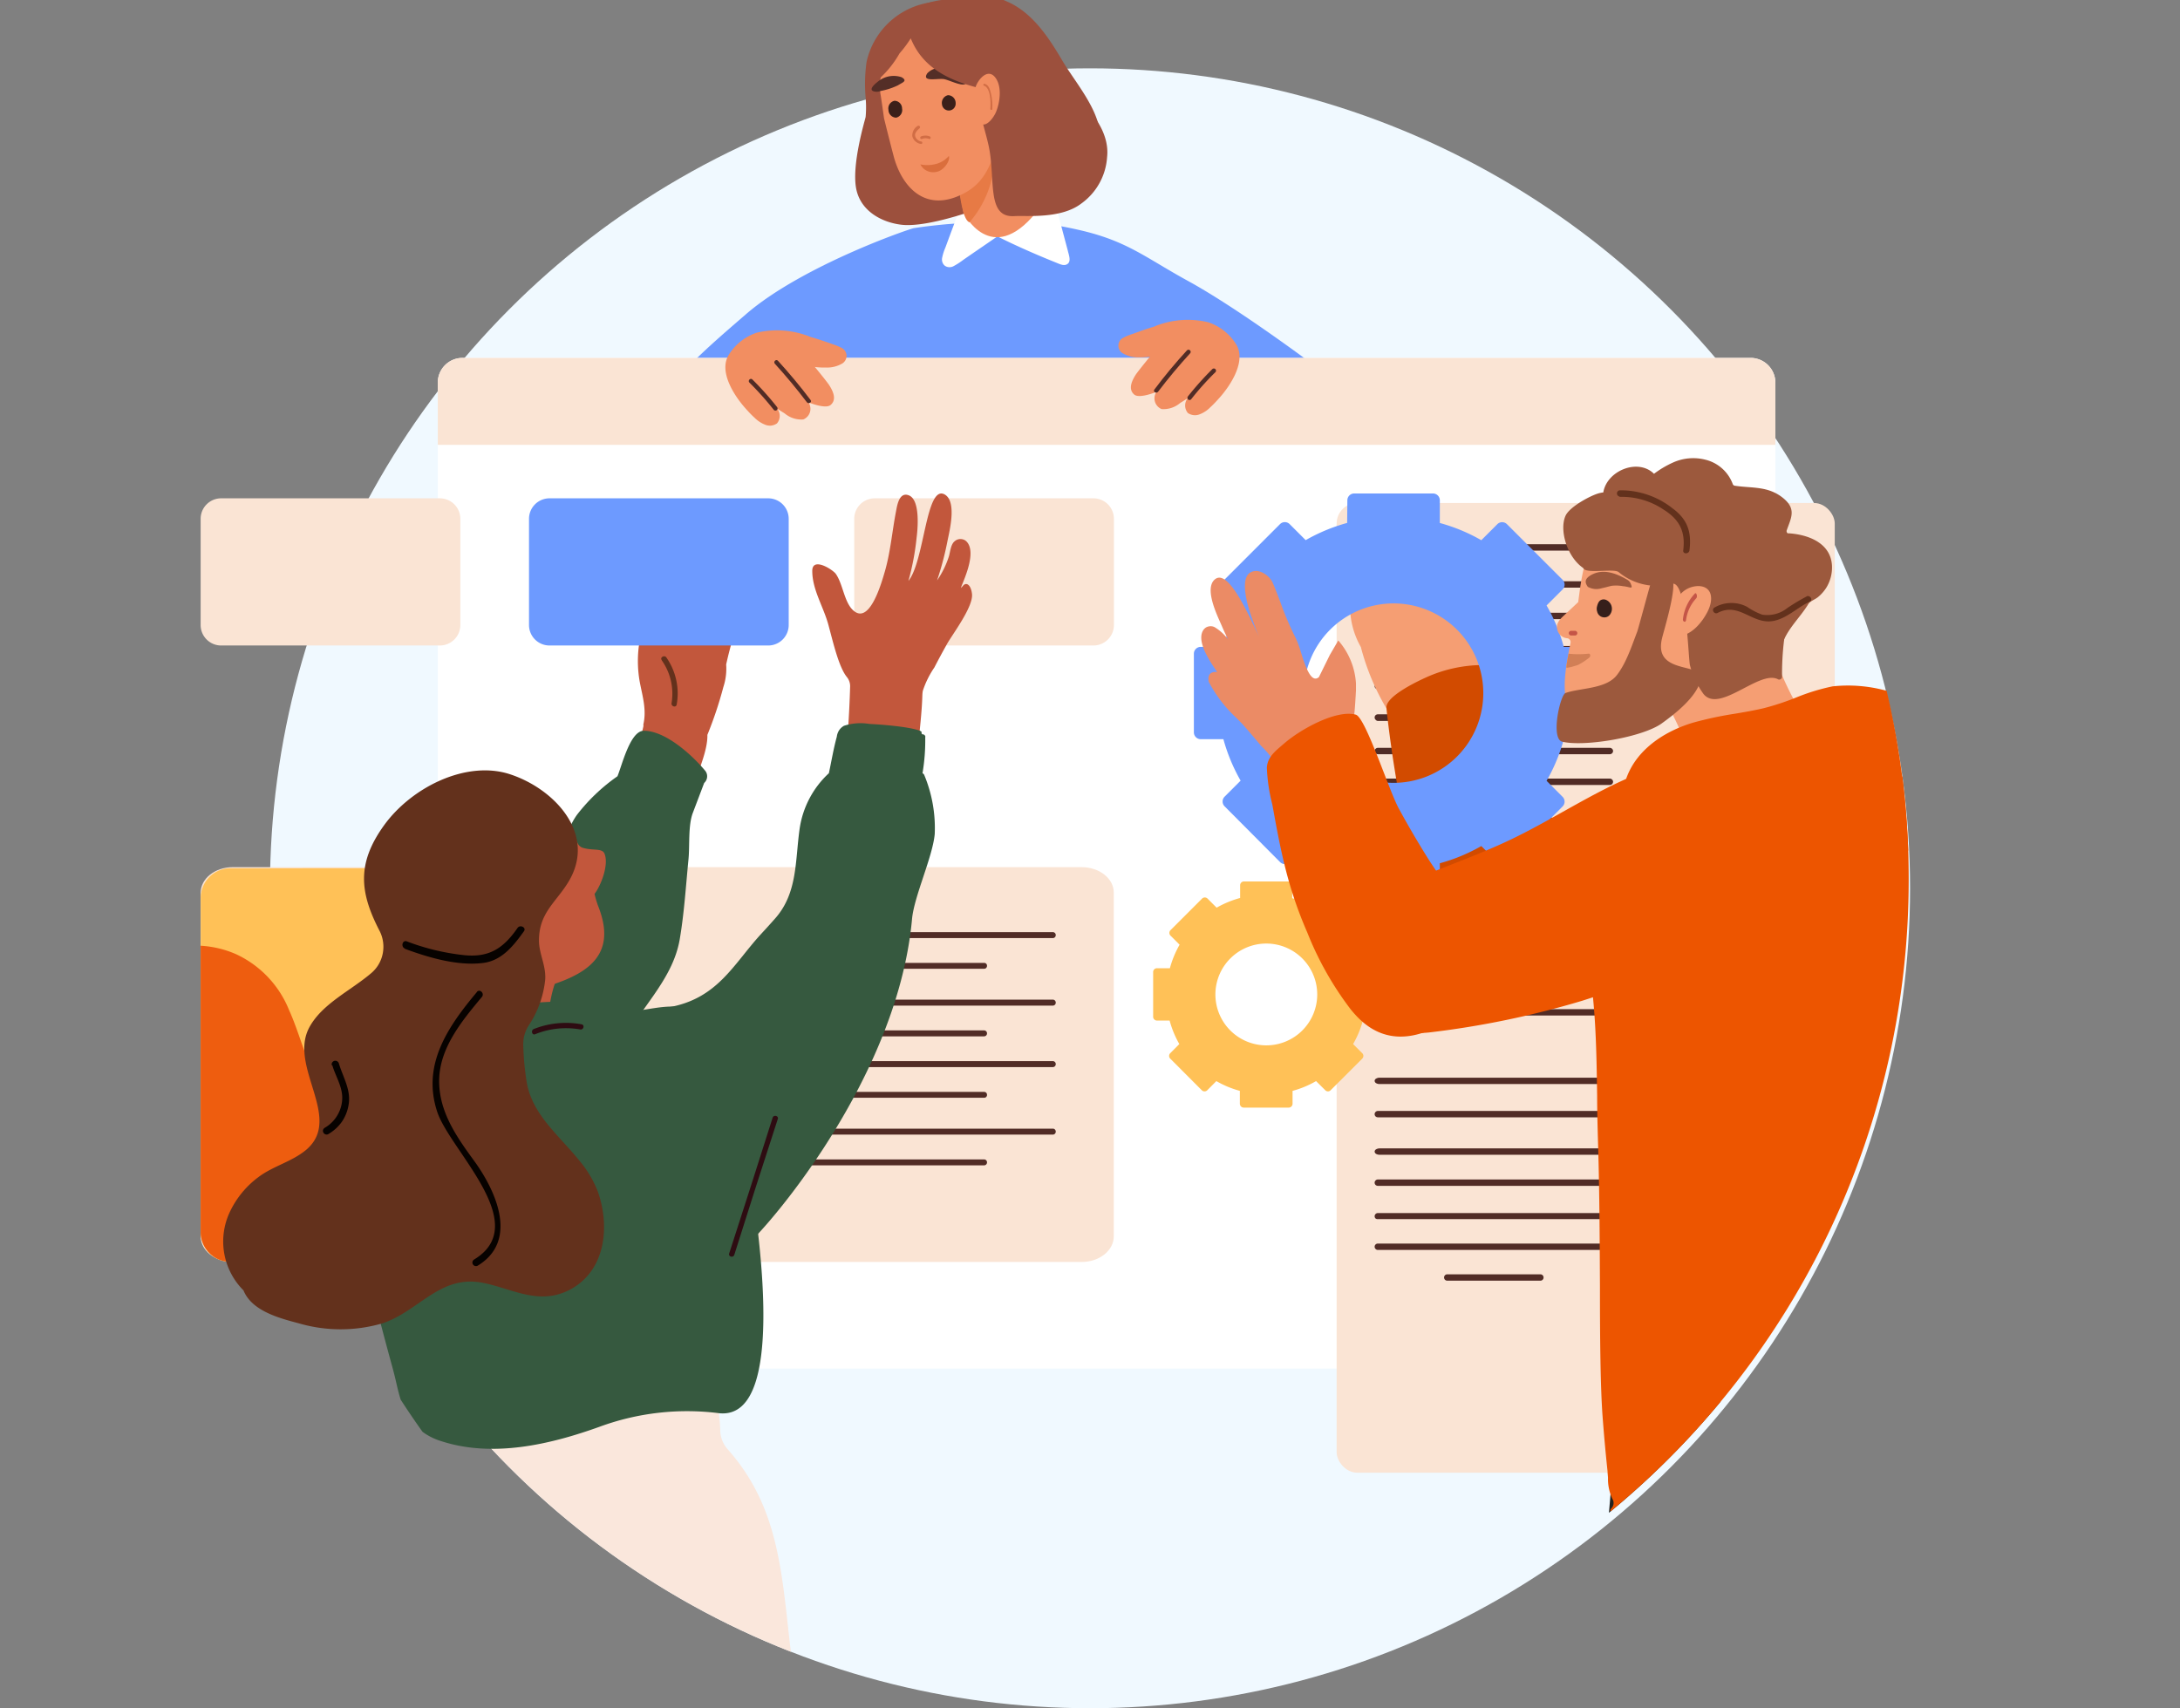 <svg id="Layer_1" data-name="Layer 1" xmlns="http://www.w3.org/2000/svg" xmlns:xlink="http://www.w3.org/1999/xlink" viewBox="0 0 319 250"><rect x="0" y="0" width="319" height="250" fill="#808080" stroke="none"/><defs><style>.cls-1{fill:#f0f9ff;}.cls-2{fill:none;}.cls-3{clip-path:url(#clip-path);}.cls-4{fill:#fae7dc;}.cls-23,.cls-5{fill:#6d9aff;}.cls-6{clip-path:url(#clip-path-2);}.cls-7{mask:url(#mask);}.cls-8{fill:#fff;}.cls-9{fill:#fae4d4;}.cls-10{fill:#512c26;}.cls-11{fill:#9c503d;}.cls-12{fill:#f28e61;}.cls-13{fill:#e77a45;}.cls-14{fill:#3b201a;}.cls-15{fill:#542e27;}.cls-16{fill:#da6e3d;}.cls-17{fill:#d16d45;}.cls-18{fill:#f79675;}.cls-19,.cls-31{fill:#ffc157;}.cls-19,.cls-23,.cls-24{fill-rule:evenodd;}.cls-20{fill:#22211d;}.cls-21{fill:#f59e73;}.cls-22{fill:#d24b00;}.cls-24{fill:#eb8b65;}.cls-25{fill:#9c593d;}.cls-26{fill:#361f1b;}.cls-27{fill:#ed5500;}.cls-28{fill:#c45547;}.cls-29{fill:#63311c;}.cls-30{fill:#d17f56;}.cls-32{fill:#ee5d0f;}.cls-33{fill:#c2573c;}.cls-34{fill:#36593f;}.cls-35{fill:#070200;}.cls-36{fill:#2e0c12;}</style><clipPath id="clip-path"><circle class="cls-1" cx="159.5" cy="130" r="120"/></clipPath><clipPath id="clip-path-2"><rect class="cls-2" width="319" height="250"/></clipPath><mask id="mask" x="13.94" y="-6.09" width="276.44" height="254.73" maskUnits="userSpaceOnUse"><g id="mask0_4447_181317" data-name="mask0 4447 181317"><path class="cls-1" d="M277.58,128.64c0,8.84,18.52,27.47,11,40.66-.61,2.8-12.17-2.23-15.91-6.6A120,120,0,0,1,56.83,193.85c-9.77-3.18-39.59-16-42.77-29.64-2.05-8.79,23.52-26.16,23.52-35.57,0-95.29,53.73-134.73,120-134.73S277.58,29.1,277.58,128.64Z"/></g></mask></defs><circle class="cls-1" cx="159.5" cy="130" r="120"/><g class="cls-3"><path class="cls-4" d="M116.82,252a120.28,120.28,0,0,1-53.64-40.61c-.06-2.6-.21-5.24-.69-6.17-.27-.48,16.54-4,22.65-5,5.5-1,11.08-1.71,16.67-2.31a1.33,1.33,0,0,1,.57-.48,1.24,1.24,0,0,1,.74-.05,1.13,1.13,0,0,1,.63.37,1.17,1.17,0,0,1,.3.68c.12,1.14.33,2.6.56,4.13.35,2.36.72,4.89.78,6.67a4.32,4.32,0,0,0,1,2.77c6.89,7.69,7.84,16.32,8.92,26.07.09.83.18,1.67.28,2.51Q116.29,246.27,116.82,252Z"/></g><path class="cls-5" d="M206.23,66.77C203.78,60.61,192,53.25,192,53.25s-10.87-8.15-18.17-12.14c-6.2-3.4-8.81-5.78-15.61-7.38-7.74-1.83-12.87-1.43-19.65-.92-1.62.15-3.23.33-4.84.58-.74.12-16.38,5.53-24.53,12.56C103.83,50.6,96,57.18,97.44,59.87c1.58,2.9,18,.7,20.41,3,2.51,2.4,23.88-4.52,27-3a35.84,35.84,0,0,0,9.72,3c3.48.62,2.19,8.51,5.69,9,7.23,1,14.48,1.84,21.72,2.75,3.56.45,2.28,3.58,5.86,4,3.06.36,3.5,2.32,6.57,1.85S210.44,77.38,206.23,66.77Z"/><g class="cls-6"><g class="cls-7"><path class="cls-8" d="M256.16,52.38H67.69A3.62,3.62,0,0,0,64.06,56V196.67a3.62,3.62,0,0,0,3.63,3.62H256.16a3.63,3.63,0,0,0,3.63-3.62V56A3.63,3.63,0,0,0,256.16,52.38Z"/><path class="cls-9" d="M256.16,52.38H67.69A3.62,3.62,0,0,0,64.06,56v9.1H259.79V56A3.63,3.63,0,0,0,256.16,52.38Z"/><path class="cls-10" d="M201.87,136h52.18a1,1,0,0,0,.51-.13.43.43,0,0,0,.21-.33.4.4,0,0,0-.21-.33,1,1,0,0,0-.51-.14H201.87a1,1,0,0,0-.51.14.4.4,0,0,0-.21.33.43.43,0,0,0,.21.33A1,1,0,0,0,201.87,136Z"/><path class="cls-8" d="M156.25,36.67l-1.41-5.29a.15.15,0,0,0,0-.08v-.09h0a.44.44,0,0,0-.64,0H140.89a.42.42,0,0,0-.73.1h0c-.4,1.1-.81,2.2-1.22,3.29l-.6,1.63a7.23,7.23,0,0,0-.46,1.43,1.26,1.26,0,0,0,0,.64,1.2,1.2,0,0,0,.33.55,1.12,1.12,0,0,0,.65.25,1.22,1.22,0,0,0,.68-.15A10.86,10.86,0,0,0,141,38l1.58-1.09,3.37-2.31c2.82,1.42,5.72,2.68,8.65,3.86.51.2,1.16.55,1.66.13S156.38,37.26,156.25,36.67Z"/><path class="cls-11" d="M145.83,28.24c4.22-.34,10.21-.75,13.36-4,4.79-4.95-1.25-11.08-3.81-15.49-2-3.39-4.39-7-8.12-8.57a9.11,9.11,0,0,0-8,.1,2.28,2.28,0,0,0-.45,0,11.24,11.24,0,0,0-12,8.76,22.82,22.82,0,0,0-.14,5.29,16,16,0,0,1,0,2.77c0,.19-2.17,7.13-1.34,10.72.71,3.09,3.67,4.72,6.57,5.07s8-1.18,10.33-2c1.45-.51.08-.75,1.54-1.09a2.41,2.41,0,0,1,2.06-1.5Z"/><path class="cls-12" d="M138.92,20.08,141,31.16s4,8.06,10.63-.08l-5.15-16.45Z"/><path class="cls-13" d="M145.44,21c-2.16,3.86-5.61,7-5.14,6.76.21.84.58,4.47,1.57,4.77A15,15,0,0,0,145.44,21Z"/><path class="cls-12" d="M141.27,28.18c3.32-1.84,4-5.09,5.16-8.56.74-2.12,1.93-2.54,2.56-4.76,1.18-4.35,0-10.1-3.82-12.67a10.12,10.12,0,0,0-9.51-1.13,9.56,9.56,0,0,0-5.1,5c-1,2.43-2.17,5.28-1.69,7.87.14.87.49,3.38.49,3.38s.84,3.41,1.42,5.59C131.92,27.18,135.36,31.45,141.27,28.18Z"/><path class="cls-14" d="M139.84,15.07a1,1,0,1,1-2,.2,1.16,1.16,0,0,1,.88-1.34A1.14,1.14,0,0,1,139.84,15.07Z"/><path class="cls-14" d="M131.13,17.22a1.14,1.14,0,0,0,.87-1.34,1.12,1.12,0,0,0-1.11-1.13,1.14,1.14,0,0,0-.88,1.33A1.15,1.15,0,0,0,131.13,17.22Z"/><path class="cls-15" d="M141.36,11.32c-.68-1.1-2.09-1.13-3.17-1.3a2.56,2.56,0,0,0-2.51.72c-.78,1.23,1.15.77,2.25.82.81,0,3.18,1.42,3.52.5a.71.71,0,0,0,.05-.38A.67.67,0,0,0,141.36,11.32Z"/><path class="cls-15" d="M131.93,11.3a3.62,3.62,0,0,0-3.24.47c-.39.29-2.1,1.56-.43,1.66a1.46,1.46,0,0,0,.58-.11,10.18,10.18,0,0,0,2.57-.84C132.06,12.06,132.87,11.85,131.93,11.3Z"/><path class="cls-16" d="M138.84,22.83a3.77,3.77,0,0,1-2.16,1.23,4.91,4.91,0,0,1-2,0A2.1,2.1,0,0,0,137,25.16C138.13,25,139.12,23.43,138.84,22.83Z"/><path class="cls-17" d="M134.25,18.45a1.64,1.64,0,0,0-.75,1.5,1.5,1.5,0,0,0,.45.74,1.53,1.53,0,0,0,.78.37.24.24,0,0,0,.14,0,.2.2,0,0,0,.08-.12.32.32,0,0,0,0-.14.27.27,0,0,0-.12-.09,1,1,0,0,1-.55-.24,1.06,1.06,0,0,1-.35-.49c-.14-.49.26-.87.58-1.16S134.43,18.27,134.25,18.45Z"/><path class="cls-11" d="M162,23c.35-3.07-1.63-5.86-3.06-7.31a27.81,27.81,0,0,0-5.46-4c-1.89-1.17-4-2.45-6.31-2.63s-3.67,3.31-3.57,3.55c-.85,2.8.42,5.78,1.05,8.64,1.08,4.84-.38,10.62,3.75,10.38,1.83-.11,6.83.44,9.81-1.83A9.08,9.08,0,0,0,162,23Z"/><path class="cls-11" d="M128,12.09a14.85,14.85,0,0,0,3.63-4.28,16.32,16.32,0,0,0,1.64-2.2c3,7.46,12.38,7.58,19.88,9.14.34-.2.48,1.29.75,1,1-1,.91-.84,1-2.21.22-2.77-1.44-2.39-2.49-5a12.52,12.52,0,0,0-6.36-7c-4.33-1.84-8.36-2.44-12.68-.08-2.89,1.58-4.92,5.84-5.71,8.93C127.52,11,127.44,12.48,128,12.09Z"/><path class="cls-12" d="M145.74,16.41l0,0c.62-1.51.91-3.86-.16-5.14s-2.44.34-2.81,1.44a6.84,6.84,0,0,0,.39,5C144,19.09,145.33,17.37,145.74,16.41Z"/><path class="cls-17" d="M145.2,16a7.79,7.79,0,0,0-.19-2.3c-.14-.56-.29-1.23-.91-1.43-.19-.06-.3.21-.11.27,1,.32,1,2.62.92,3.41C144.9,16.09,145.19,16.14,145.2,16Z"/><path class="cls-17" d="M134.94,20.33a1.33,1.33,0,0,1,1,0,.17.17,0,0,0,.14,0,.24.24,0,0,0,.09-.11.17.17,0,0,0,0-.14.31.31,0,0,0-.09-.11,1.82,1.82,0,0,0-1.32,0,.27.27,0,0,0-.09.12.23.23,0,0,0,0,.14.18.18,0,0,0,.11.1A.17.17,0,0,0,134.94,20.33Z"/><path class="cls-12" d="M112.8,49.87a2.91,2.91,0,0,0,.63,1.62c1.16,1.45,3.1,1.74,4.84,2.06a11.48,11.48,0,0,0,2.61.24,4.39,4.39,0,0,0,2.4-.61,1.35,1.35,0,0,0,.44-.48,1.32,1.32,0,0,0,.16-.64,1.34,1.34,0,0,0-.64-1.1,8,8,0,0,0-1.39-.58c-.43-.16-.85-.31-1.28-.45C119.39,49.53,112.85,47.29,112.8,49.87Z"/><path class="cls-12" d="M117.53,51.63c.11-.2,1.82-.92,1.69-1.17-1-.58-.06-.91-1-1.3a13,13,0,0,0-7.49-.47,7.69,7.69,0,0,0-4.09,3.24c-1.51,2.43.77,5.94,2.39,7.77.44.5.9,1,1.38,1.43a4.53,4.53,0,0,0,1.49,1,1.89,1.89,0,0,0,.91.16,1.84,1.84,0,0,0,.88-.32,1.68,1.68,0,0,0,0-2.2c.4.29.76.5,1.14.74a3.79,3.79,0,0,0,2.71.88,1.68,1.68,0,0,0,.77-2.49c.06,0,2.45,1,3.22.38.94-.78.41-2-.25-3C120.3,54.93,118,52.23,117.53,51.63Z"/><path class="cls-10" d="M113.39,53.24q2.46,2.7,4.68,5.63c.24.32.79,0,.55-.32-1.51-2-3.1-3.91-4.79-5.76C113.56,52.5,113.11,52.94,113.39,53.24Z"/><path class="cls-10" d="M109.67,56a44.61,44.61,0,0,1,3.57,4,.31.31,0,0,0,.22.09.32.32,0,0,0,.23-.09.36.36,0,0,0,.09-.22.36.36,0,0,0-.09-.23,44.73,44.73,0,0,0-3.58-4C109.82,55.24,109.37,55.7,109.67,56Z"/><path class="cls-12" d="M174.73,48.33A2.94,2.94,0,0,1,174.1,50c-1.16,1.45-3.1,1.74-4.84,2.06a12.68,12.68,0,0,1-2.61.24,4.38,4.38,0,0,1-2.39-.62,1.22,1.22,0,0,1-.45-.48,1.15,1.15,0,0,1-.15-.63,1.24,1.24,0,0,1,.64-1.1,7.6,7.6,0,0,1,1.38-.58l1.28-.46C168.14,48,174.69,45.75,174.73,48.33Z"/><path class="cls-12" d="M170,50.09c-.12-.19-1.83-.91-1.7-1.16,1-.58.06-.91,1-1.3a12.87,12.87,0,0,1,7.49-.47,7.66,7.66,0,0,1,4.1,3.24c1.5,2.43-.78,5.94-2.4,7.77-.44.49-.9,1-1.38,1.43a4.31,4.31,0,0,1-1.48,1,1.85,1.85,0,0,1-1.8-.15,1.7,1.7,0,0,1,0-2.21c-.4.29-.76.5-1.14.74a3.76,3.76,0,0,1-2.71.89,1.7,1.7,0,0,1-.77-2.5c-.06,0-2.45,1-3.22.39-.94-.78-.4-2,.25-3C167.24,53.4,169.54,50.69,170,50.09Z"/><path class="cls-10" d="M174.15,51.71q-2.47,2.7-4.69,5.62c-.24.32-.79,0-.54-.32q2.25-3,4.78-5.75C174,51,174.42,51.41,174.15,51.71Z"/><path class="cls-10" d="M177.87,54.45a40.74,40.74,0,0,0-3.58,4,.31.31,0,0,1-.22.09.32.32,0,0,1-.23-.09.36.36,0,0,1-.08-.23.35.35,0,0,1,.08-.22,44.73,44.73,0,0,1,3.58-4A.32.32,0,0,1,177.87,54.45Z"/><path class="cls-18" d="M248.45,229.31a65.39,65.39,0,0,0,10.2-19.83,63.71,63.71,0,0,0,1.66-6.28c.12-.58-.78-.85-.9-.24a66.16,66.16,0,0,1-8.24,20.74,60.25,60.25,0,0,1-3.52,5.12c-.36.48.43.94.8.47Z"/><rect class="cls-9" x="195.59" y="73.62" width="72.89" height="141.91" rx="3"/><path class="cls-10" d="M201.62,182.93h33.95a.47.47,0,0,0,.33-.8.46.46,0,0,0-.33-.13H201.62a.44.44,0,0,0-.33.13.46.46,0,0,0,0,.66A.45.45,0,0,0,201.62,182.93Z"/><path class="cls-10" d="M211.74,187.43h13.71a.51.51,0,0,0,.3-.15.47.47,0,0,0,.12-.32.45.45,0,0,0-.12-.31.46.46,0,0,0-.3-.15H211.74a.46.46,0,0,0-.31.15.5.5,0,0,0-.12.31.53.53,0,0,0,.12.32A.51.51,0,0,0,211.74,187.43Z"/><path class="cls-10" d="M201.62,178.42h33.95a.51.51,0,0,0,.33-.13A.47.47,0,0,0,236,178a.45.45,0,0,0-.14-.33.47.47,0,0,0-.33-.14H201.62a.48.48,0,0,0-.47.47.47.47,0,0,0,.14.33A.49.49,0,0,0,201.62,178.42Z"/><path class="cls-10" d="M201.62,173.55h33.95a.51.51,0,0,0,.33-.13.47.47,0,0,0,.14-.33.44.44,0,0,0-.14-.33.47.47,0,0,0-.33-.14H201.62a.45.45,0,0,0-.33.14.44.44,0,0,0-.14.33.47.47,0,0,0,.14.33A.49.49,0,0,0,201.62,173.55Z"/><path class="cls-10" d="M201.87,158.65h52.18a1,1,0,0,0,.51-.13.43.43,0,0,0,.21-.33.4.4,0,0,0-.21-.33,1,1,0,0,0-.51-.14H201.87a1,1,0,0,0-.51.14.4.4,0,0,0-.21.33.43.43,0,0,0,.21.33A1,1,0,0,0,201.87,158.65Z"/><path class="cls-10" d="M201.87,169h52.18a1,1,0,0,0,.51-.13.43.43,0,0,0,.21-.33.4.4,0,0,0-.21-.33,1,1,0,0,0-.51-.14H201.87a1,1,0,0,0-.51.14.4.4,0,0,0-.21.33.43.43,0,0,0,.21.33A1,1,0,0,0,201.87,169Z"/><path class="cls-10" d="M201.62,163.52h33.95a.51.51,0,0,0,.33-.13.47.47,0,0,0,.14-.33.45.45,0,0,0-.14-.33.47.47,0,0,0-.33-.14H201.62a.48.48,0,0,0-.47.47.47.47,0,0,0,.14.33A.49.49,0,0,0,201.62,163.52Z"/><path class="cls-10" d="M201.87,148.62h52.18a1,1,0,0,0,.51-.13.43.43,0,0,0,.21-.33.41.41,0,0,0-.21-.33,1,1,0,0,0-.51-.14H201.87a1,1,0,0,0-.51.14.41.41,0,0,0-.21.33.43.43,0,0,0,.21.33A1,1,0,0,0,201.87,148.62Z"/><path class="cls-10" d="M201.62,114.88h33.95a.51.51,0,0,0,.33-.13.47.47,0,0,0,.14-.33.45.45,0,0,0-.14-.33.47.47,0,0,0-.33-.14H201.62a.48.48,0,0,0-.47.47.47.47,0,0,0,.14.33A.49.49,0,0,0,201.62,114.88Z"/><path class="cls-10" d="M211.74,119.39h13.71a.51.51,0,0,0,.3-.15.49.49,0,0,0,0-.64.51.51,0,0,0-.3-.15H211.74a.51.51,0,0,0-.31.15.49.49,0,0,0,0,.64A.51.51,0,0,0,211.74,119.39Z"/><path class="cls-10" d="M201.62,110.38h33.95a.47.47,0,0,0,.33-.14.44.44,0,0,0,.14-.33.43.43,0,0,0-.14-.32.47.47,0,0,0-.33-.14H201.62a.45.45,0,0,0-.33.14.43.43,0,0,0-.14.32.44.44,0,0,0,.14.33A.45.45,0,0,0,201.62,110.38Z"/><path class="cls-10" d="M201.62,105.51h33.95a.47.47,0,0,0,.33-.14A.44.44,0,0,0,236,105a.47.47,0,0,0-.14-.33.51.51,0,0,0-.33-.13H201.62a.49.49,0,0,0-.33.13.47.47,0,0,0-.14.33.44.44,0,0,0,.14.33A.45.45,0,0,0,201.62,105.51Z"/><path class="cls-10" d="M201.87,90.61h52.18a1,1,0,0,0,.51-.14.4.4,0,0,0,.21-.33.43.43,0,0,0-.21-.33,1,1,0,0,0-.51-.13H201.87a1,1,0,0,0-.51.13.43.43,0,0,0-.21.33.4.4,0,0,0,.21.33A1,1,0,0,0,201.87,90.61Z"/><path class="cls-10" d="M201.87,100.92h52.18a1,1,0,0,0,.51-.14.4.4,0,0,0,.21-.33.43.43,0,0,0-.21-.33,1,1,0,0,0-.51-.13H201.87a1,1,0,0,0-.51.13.43.43,0,0,0-.21.33.4.4,0,0,0,.21.33A1,1,0,0,0,201.87,100.92Z"/><path class="cls-10" d="M201.87,86h52.18a1,1,0,0,0,.51-.14.36.36,0,0,0,0-.65,1,1,0,0,0-.51-.14H201.87a1,1,0,0,0-.51.14.36.36,0,0,0,0,.65A1,1,0,0,0,201.87,86Z"/><path class="cls-10" d="M201.62,95.48h33.95a.47.47,0,0,0,.33-.14A.44.44,0,0,0,236,95a.43.43,0,0,0-.14-.32.47.47,0,0,0-.33-.14H201.62a.45.45,0,0,0-.33.14.43.43,0,0,0-.14.32.44.44,0,0,0,.14.33A.45.45,0,0,0,201.62,95.48Z"/><path class="cls-10" d="M201.87,80.58h52.18a1,1,0,0,0,.51-.14.36.36,0,0,0,0-.65,1,1,0,0,0-.51-.14H201.87a1,1,0,0,0-.51.14.36.36,0,0,0,0,.65A1,1,0,0,0,201.87,80.58Z"/></g><path class="cls-19" d="M181.47,129.53A.56.56,0,0,1,182,129h6.53a.56.56,0,0,1,.56.56v1.89a14.25,14.25,0,0,1,3.44,1.42l1.34-1.33a.56.56,0,0,1,.79,0l4.62,4.62a.55.55,0,0,1,0,.8L198,138.26a14.28,14.28,0,0,1,1.43,3.44h1.88a.57.57,0,0,1,.57.56v6.54a.57.57,0,0,1-.57.56h-1.88A14.28,14.28,0,0,1,198,152.8l1.34,1.34a.56.56,0,0,1,0,.79l-4.62,4.62a.55.55,0,0,1-.8,0l-1.34-1.33a14.11,14.11,0,0,1-3.44,1.43v1.88a.57.57,0,0,1-.56.57H182a.57.57,0,0,1-.57-.57v-1.88a14.28,14.28,0,0,1-3.44-1.43l-1.33,1.34a.57.57,0,0,1-.8,0l-4.62-4.63a.56.56,0,0,1,0-.79l1.33-1.34a14.67,14.67,0,0,1-1.42-3.44H169.3a.56.56,0,0,1-.56-.56v-6.54a.56.56,0,0,1,.56-.56h1.89a14.67,14.67,0,0,1,1.42-3.44l-1.33-1.33a.57.57,0,0,1,0-.8l4.62-4.62a.57.57,0,0,1,.8,0l1.33,1.33a14.67,14.67,0,0,1,3.44-1.42Zm3.84,8.56a7.45,7.45,0,1,0,7.44,7.44A7.45,7.45,0,0,0,185.31,138.09Z"/><path class="cls-9" d="M210.16,79.86a2.37,2.37,0,0,1,2.37-2.37h.79a2.38,2.38,0,0,1,0,4.75h-.79A2.38,2.38,0,0,1,210.16,79.86Z"/><path class="cls-20" d="M251.8,205.09a120.65,120.65,0,0,1-16.36,16.31q.67-8,1.49-16l-.33-.05c-1-.15-.6-1.82.44-1.67h.07c.19-1,1.73-1,1.62.08v.14C243.21,204.54,247.54,204.91,251.8,205.09Z"/><path class="cls-21" d="M216,93.66a.62.62,0,0,0,0-.33.61.61,0,0,0-.19-.26,9.48,9.48,0,0,1-3-6.24,31.11,31.11,0,0,1-.12-3.61c0-1,.39-2.47-.63-3.14-1.2-.79-2.06.75-2.44,1.71a15.4,15.4,0,0,0-1,3.59.18.18,0,0,1,0,.09.12.12,0,0,1-.08,0,.17.17,0,0,1-.1,0,.19.19,0,0,1-.07-.06,17.61,17.61,0,0,1-.55-3.83c0-1,.5-2.15.24-3.14s-1.24-.94-1.95-.45a3.73,3.73,0,0,0-1.63,1.68c.27-1-1.3-1.14-1.87-.67a9.3,9.3,0,0,0-1.92,3.17c-1.65,2.51-3.32,4-3.1,7.5a12.07,12.07,0,0,0,1.57,5.07.14.14,0,0,0,0,.06,34.92,34.92,0,0,0,5.43,11.5c-.46.38-.39,1.25.33,1.21l.56,0,.19.26a.75.75,0,0,0,.34.21.74.74,0,0,0,.39,0,.72.72,0,0,0,.33-.21.69.69,0,0,0,.16-.36c1.19-.11,2.37-.26,3.54-.48a10.44,10.44,0,0,0,4.37-1.39.54.54,0,0,0,.22,0,.67.67,0,0,0,.21-.09.57.57,0,0,0,.15-.16.67.67,0,0,0,.09-.21C216.16,101.7,218.27,96.76,216,93.66Z"/><path class="cls-22" d="M268.12,125.94c.12-.92-1.07-1-1.48-.45,0,0,.48-.81.44-.82-10.64-2-21.94-.11-32.65-1.11-4.74-.48-6.82-2.33-8.8-6.39a75.31,75.31,0,0,1-3.46-8c-1.31-3.69-4.48-11.81-5.22-11.84a20.25,20.25,0,0,0-7.79,1.6c-1.31.56-6.42,2.91-6.28,4.65,0,.3,1.65,16,4.88,24.78,2.08,5.7,4.61,9.95,10.5,11.94,14,4.77,30.07,9.63,44.89,7.06a.81.81,0,0,0,.38-.19.84.84,0,0,0,.22-.36A119.31,119.31,0,0,0,268.12,125.94Z"/><path class="cls-23" d="M197.16,73.22a1,1,0,0,1,1-1h11.53a1,1,0,0,1,1,1v3.32a25.75,25.75,0,0,1,6.07,2.52l2.35-2.35a1,1,0,0,1,1.4,0l8.15,8.15a1,1,0,0,1,0,1.4l-2.35,2.35a25.34,25.34,0,0,1,2.52,6.07h3.32a1,1,0,0,1,1,1V107.2a1,1,0,0,1-1,1h-3.32a25.34,25.34,0,0,1-2.52,6.07l2.35,2.35a1,1,0,0,1,0,1.4l-8.14,8.15a1,1,0,0,1-1.41,0l-2.35-2.35a25.75,25.75,0,0,1-6.07,2.52v3.32a1,1,0,0,1-1,1H198.15a1,1,0,0,1-1-1v-3.32a25.75,25.75,0,0,1-6.07-2.52l-2.35,2.35a1,1,0,0,1-1.41,0L179.19,118a1,1,0,0,1,0-1.4l2.35-2.35a26.18,26.18,0,0,1-2.52-6.07H175.7a1,1,0,0,1-1-1V95.67a1,1,0,0,1,1-1H179a25.72,25.72,0,0,1,2.51-6.07l-2.35-2.35a1,1,0,0,1,0-1.4l8.15-8.15a1,1,0,0,1,1.4,0l2.35,2.35a26.18,26.18,0,0,1,6.07-2.52Zm6.76,15.09a13.13,13.13,0,1,0,13.13,13.13A13.13,13.13,0,0,0,203.92,88.31Z"/><path class="cls-24" d="M178.12,98.36s-1.56-.31-1.25,1.41a19.64,19.64,0,0,0,4,5.25c.46.46.86.86,1.11,1.14.87,1,1.73,2,2.56,3a13.65,13.65,0,0,1,2.36,3,3.19,3.19,0,0,1,.21.59c.41,1.68.93,3.31,1.45,5,.28.84.55,1.69.8,2.55q1.46,4.81,2.9,9.64a.55.55,0,0,0,.27.33.54.54,0,0,0,.43.05.59.59,0,0,0,.34-.26.54.54,0,0,0,0-.43l0-.12c.26-.09.48-.39.54-1.29a5.82,5.82,0,0,1,5.54-5.41c1-.06,1.29-.3,1.35-.55a.45.45,0,0,0,.11-.23.54.54,0,0,0,0-.25c-1.4-4.09-2.6-8.24-3.63-12.44a2.18,2.18,0,0,1,.21-1.44c.73-1.47.86-4.47,1-6.83,0-.37,0-.73,0-1.06a10.54,10.54,0,0,0-2.59-6.28l-1.24,2.13L193,99.09c-1.13,1-2-1.57-2.65-3.69a14.16,14.16,0,0,0-.74-2,44.85,44.85,0,0,1-2.24-5.24c-.38-1-.75-2-1.16-2.93s-2.05-2.23-3.31-1.4c-1.53,1-.24,5.1.17,6.28s.73,2.08,1.16,3.09c-1.91-4.16-4.65-10-6.49-8.38-1.42,1.26.11,4.68.83,6.29l.19.43c.3.71.62,1.41,1,2.11a6.88,6.88,0,0,0-1.89-1.78,1.25,1.25,0,0,0-1-.19,1.16,1.16,0,0,0-.47.2,1.4,1.4,0,0,0-.35.38c-1,1.66,1.05,4.61,2,6a2.93,2.93,0,0,0,.18.26C178.39,98.76,178.12,98.36,178.12,98.36Z"/><path class="cls-25" d="M261.75,78.05a.42.42,0,0,1-.15,0,.35.35,0,0,1-.16-.25.26.26,0,0,1,0-.15c.63-1.82,1.46-3.1-.44-4.7-2.24-1.87-4.63-1.47-7.18-1.87a.48.48,0,0,1-.16-.08.45.45,0,0,1-.1-.14,5.7,5.7,0,0,0-4-3.58,7.19,7.19,0,0,0-4.79.43,14.57,14.57,0,0,0-2.74,1.63c-2.34-2.32-6.9-.46-7.42,2.73a4,4,0,0,0-.91.2c-1.29.44-4.13,2-4.64,3.27-1,2.35.57,6.86,3.38,8l.11.08a.25.25,0,0,1,.07.12c.58,1.82,3.2,1.72,4.8,1.78,3.8.12,7.52.11,10.63,2.66,4.12,3.39,6.28,8.86,11.3,11.17.32.15,1.25.7,1.17.32a10,10,0,0,1,.44-5.84c.83-2,2.42-3.46,3.57-5.29a2,2,0,0,1,.25-.35c.38-.33.91-.51,1.29-.84A5.8,5.8,0,0,0,267.25,86a5.66,5.66,0,0,0,.82-3.28C267.85,79.44,264.59,78.24,261.75,78.05Z"/><path class="cls-21" d="M265.73,107.65a48.91,48.91,0,0,1-7.52-16.38A30.79,30.79,0,0,0,260.36,85a1,1,0,0,0,0-.35.86.86,0,0,0-.15-.32.64.64,0,0,0-.26-.23.76.76,0,0,0-.33-.11,1,1,0,0,0-.24-.3.86.86,0,0,0-.35-.16,1,1,0,0,0-.39,0,.86.86,0,0,0-.33.2c-3.59,3.53-8.09,5.92-12,9.1-2.62,2.13-4.63,4.75-4.18,8.29a.92.92,0,0,0,.14.37.93.93,0,0,0,.28.28,1,1,0,0,0,.37.13.9.9,0,0,0,.4,0,50.74,50.74,0,0,1,5.12,12.35.82.82,0,0,0,0,.31,1,1,0,0,0,.1.29c4.45,8.08,14.68-1.32,17.23-6.18a.86.86,0,0,0,.09-.39.73.73,0,0,0,0-.33A.67.67,0,0,0,265.73,107.65Z"/><path class="cls-21" d="M260.58,82.39c-2.17-11.4-19.3-11.24-26.07-4.55-2.65,2.64-3.09,6.63-3.57,10.28L229,89.94c-.54.51-1.21,1.07-1.17,1.89a1.7,1.7,0,0,0,.46,1.08,1.61,1.61,0,0,0,1.05.5.58.58,0,0,1,.22.08.85.85,0,0,1,.17.16.78.78,0,0,1,.09.21.88.88,0,0,1,0,.23c-.11.52-.23,1.06-.32,1.6s-.25,1.32-.33,2c-.34,2.47-.34,4.87.64,6.49,3,5,13.41,2.81,16.53-1.09,2.16-2.73,3.88-5.59,6.06-8.19C257.07,92.18,261.71,88.38,260.58,82.39Z"/><path class="cls-26" d="M233.71,89.49a1.32,1.32,0,0,1-.05-.58c.08-.39.24-1,.71-1.14a.89.89,0,0,1,.58,0,1.41,1.41,0,0,1,.69,2.1,1,1,0,0,1-.56.44A1.08,1.08,0,0,1,233.71,89.49Z"/><path class="cls-25" d="M238.66,85.51a1.19,1.19,0,0,0-.52-.65c-1.53-.91-3.46-1.67-5.19-.77-1.21.63-1,1.24-.6,1.8a2.86,2.86,0,0,0,1,.31,2.71,2.71,0,0,0,1.06-.12c.48-.09,1-.26,1.45-.35a5.58,5.58,0,0,1,1.63.06C238.49,85.87,239,86.33,238.66,85.51Z"/><path class="cls-25" d="M244.58,84.59a2.45,2.45,0,0,0-1.42-.38,2.58,2.58,0,0,0-1.39.47c-.13.13-2.09,7.59-2.21,7.8-.84,2.21-1.62,4.61-3,6.37-1.6,2-5.34,1.82-7.47,2.57-.8.27-2.22,6.71-.48,7.13,3.27.78,11.77-.66,14.57-2.69,1.92-1.39,5.18-3.9,5.7-6.45s-6.9-.56-5.7-5.88C243.41,92.43,245.64,85.4,244.58,84.59Z"/><path class="cls-27" d="M235.71,221.17a119.74,119.74,0,0,0,43.59-92.53,121.31,121.31,0,0,0-.92-15,23.82,23.82,0,0,0-5.95.16c-7.19,1.08-14.51,3.64-21.45,6.08l-2.29.8c-5.59,2-11.27,4.28-15.76,8.26-1.82,1.63-3,6.25-1,8.91,1.57,8.21,1.66,14.59,1.78,22.54,0,2.34.07,4.82.15,7.52.2,6.9.23,14,.26,20.45,0,7.82.07,14.66.39,19q.3,4,.72,7.94c0,.29.05.62.07,1a6.78,6.78,0,0,0,.65,3.08,1.11,1.11,0,0,1-.15,1.36C235.69,220.89,235.58,221.05,235.71,221.17Z"/><path class="cls-25" d="M262.67,81.26c-1.26-4.19-4.8-8-9.21-8.76-5.27-.86-11.29-.61-16.26,1.45-1.77.73-4,1.68-5,3.41a5.5,5.5,0,0,0-.67,3,5.19,5.19,0,0,0,.17,2.79c.32.89,4.42,0,5.15.57a8.7,8.7,0,0,0,7.81,1.72c2.08-.54,2.33,9.76,2.61,11.83a12.57,12.57,0,0,0,2,4.29c2.33,2.9,8.17-3.54,10.88-2.16a.36.36,0,0,0,.2.06.56.56,0,0,0,.21-.06.54.54,0,0,0,.15-.15.47.47,0,0,0,.06-.2,40.49,40.49,0,0,1,1.09-9.81C262.45,86.58,263.48,84,262.67,81.26Z"/><path class="cls-21" d="M248.58,85.77a3.65,3.65,0,0,0-1.63.38,3.52,3.52,0,0,0-1.27,1.09.81.81,0,0,0-.2.44c-.17,1-.6,5.36,0,5.39,1.94.06,3.63-2,4.44-3.66S250.61,85.86,248.58,85.77Z"/><path class="cls-28" d="M248,86.88a6.45,6.45,0,0,0-1.72,3.64.54.54,0,0,0,0,.28.32.32,0,0,0,.15.17.17.17,0,0,0,.18,0,.33.33,0,0,0,.11-.22,5.75,5.75,0,0,1,1.5-3.2C248.45,87.25,248.19,86.61,248,86.88Z"/><path class="cls-27" d="M279.23,124.48a45.28,45.28,0,0,1-4.8-.28,24.68,24.68,0,0,1-6.81-1.82c-.91-.38-1.8-.82-2.69-1.26a37,37,0,0,0-4.08-1.81c-4.83-1.69-10-1.43-15-1.18h-.15c-.54,0-1.1.1-1.69.16a17.48,17.48,0,0,1-5.5,0,1.51,1.51,0,0,1-.62-.2,1.41,1.41,0,0,1-.47-.44,1.49,1.49,0,0,1-.24-.6,1.58,1.58,0,0,1,0-.65.31.31,0,0,1,.09-.18.35.35,0,0,1,.19-.1c.69-5.53,5.41-8.89,10.26-10.35a53.14,53.14,0,0,1,6.11-1.31c1.45-.24,2.89-.49,4.32-.83a38.24,38.24,0,0,0,4.54-1.49,30.58,30.58,0,0,1,5.47-1.69,21.16,21.16,0,0,1,7.91.65A119.9,119.9,0,0,1,279.23,124.48Z"/><path class="cls-27" d="M208.86,125.48q-2.21-3.54-4.2-7.2c-1.47-2.75-4.84-13.3-6.27-13.69-2.8-.76-8,2.07-10.48,4.22-1.25,1.08-2.44,1.94-2.53,3.55a25.56,25.56,0,0,0,.8,5.38c1.26,7,2.27,12.2,5.12,18.74a47.09,47.09,0,0,0,6.37,11.27c1.74,2.1,6.2,7.11,15,1.1,0,0,2.22-13,.29-16.87C211.86,129.71,210.2,127.64,208.86,125.48Z"/><path class="cls-27" d="M258.48,112c-.52-.2-1.06-.38-1.6-.53-6.25-1.67-12.94-.12-18.85,2.49s-11.31,6.23-17.15,9c-6.12,2.91-12.68,4.88-18.68,8a15,15,0,0,0-4.27,3c-2.73,3.05-1.27,7.58-.21,11.22,1.65,5.69,6.37,6.38,11.34,5.93a131,131,0,0,0,22.37-4.62c4.89-1.52,9.64-3.53,14.68-4.51,4-.78,8.69-2,11.36-5.35,3-3.76,4.93-9.61,5.64-14.29.47-3.07.23-6.55-2-8.73A7.82,7.82,0,0,0,258.48,112Z"/><path class="cls-29" d="M264.41,87.27A29,29,0,0,0,261.52,89a4.64,4.64,0,0,1-1.72.86,4.78,4.78,0,0,1-1.92.1,9.64,9.64,0,0,1-2.21-1.14,4.91,4.91,0,0,0-2.4-.57,4.84,4.84,0,0,0-2.38.66c-.52.28-.06,1.07.46.79,3.1-1.63,5,1.65,8,1.2,2.06-.31,3.64-2,5.46-2.84.54-.24.08-1-.45-.79Z"/><path class="cls-29" d="M237,72.72a10.91,10.91,0,0,1,6.37,1.82c2.35,1.46,3.29,3.19,2.94,6-.08.59.83.58.91,0,.33-2.63-.26-4.5-2.42-6.1A12.2,12.2,0,0,0,237,71.76a.46.46,0,0,0,0,.91Z"/><path class="cls-30" d="M232.41,95.67a13.86,13.86,0,0,1-2.88,0c-.13.64-.25,1.31-.33,2,0,.21,1.61-.32,1.72-.36a8.46,8.46,0,0,0,1.43-.91c.16-.12.35-.23.35-.45S232.59,95.64,232.41,95.67Z"/><path class="cls-28" d="M229.85,93h.67a.36.36,0,0,0,.21-.11.38.38,0,0,0,.08-.23.35.35,0,0,0-.08-.22.45.45,0,0,0-.21-.12h-.67a.37.37,0,0,0-.2.12.31.31,0,0,0-.09.22.33.33,0,0,0,.09.23A.31.31,0,0,0,229.85,93Z"/></g><path class="cls-9" d="M158.29,126.91H34.06c-2.6,0-4.7,1.68-4.7,3.75v50.28c0,2.07,2.1,3.75,4.7,3.75H158.29c2.59,0,4.69-1.68,4.69-3.75V130.66C163,128.59,160.88,126.91,158.29,126.91Z"/><path class="cls-31" d="M91.09,127.06v57.62H33.72a4.34,4.34,0,0,1-4.35-4.35V131.42a4.34,4.34,0,0,1,4.35-4.35Z"/><path class="cls-32" d="M85,131.86a13.86,13.86,0,0,1-5,10.69,13.92,13.92,0,0,1-11.39,3A13.93,13.93,0,0,1,58,127H84.16A14,14,0,0,1,85,131.86Z"/><path class="cls-32" d="M84.39,163.64c-4.35-2.3-9.49-2.53-14.31-2.13s-10,1.68-15.06,1.41a10.71,10.71,0,0,1-6.18-2,10.2,10.2,0,0,1-2.7-3.38c-1.62-3.11-2.4-6.53-3.83-9.69a15.3,15.3,0,0,0-7.76-8.2,15,15,0,0,0-5.19-1.24v41.9a4.36,4.36,0,0,0,1.28,3.08,4.32,4.32,0,0,0,3.08,1.27H91.06V170.22A16.5,16.5,0,0,0,84.39,163.64Z"/><path class="cls-10" d="M112,137.29H154.1a.42.42,0,0,0,.28-.14.48.48,0,0,0,.11-.3.44.44,0,0,0-.11-.29.42.42,0,0,0-.28-.14H112a.47.47,0,0,0-.29.14.44.44,0,0,0-.11.29.48.48,0,0,0,.11.3A.47.47,0,0,0,112,137.29Z"/><path class="cls-10" d="M112,156.17H154.1a.42.42,0,0,0,.28-.14.46.46,0,0,0,.11-.3.44.44,0,0,0-.11-.29.42.42,0,0,0-.28-.14H112a.47.47,0,0,0-.29.14.44.44,0,0,0-.11.29.46.46,0,0,0,.11.3A.47.47,0,0,0,112,156.17Z"/><path class="cls-10" d="M112,147.17H154.1a.42.42,0,0,0,.28-.14.46.46,0,0,0,.11-.3.46.46,0,0,0-.11-.29.42.42,0,0,0-.28-.14H112a.47.47,0,0,0-.29.14.46.46,0,0,0-.11.29.46.46,0,0,0,.11.3A.47.47,0,0,0,112,147.17Z"/><path class="cls-10" d="M112,166.05H154.1a.42.42,0,0,0,.28-.14.46.46,0,0,0,.11-.29.46.46,0,0,0-.11-.3.42.42,0,0,0-.28-.14H112a.47.47,0,0,0-.29.14.46.46,0,0,0-.11.3.46.46,0,0,0,.11.29A.47.47,0,0,0,112,166.05Z"/><path class="cls-10" d="M112,141.78H144a.43.43,0,0,0,.31-.12.47.47,0,0,0,.12-.31.41.41,0,0,0-.43-.43H112a.42.42,0,0,0-.3.12.44.44,0,0,0-.13.31.48.48,0,0,0,.13.31A.42.42,0,0,0,112,141.78Z"/><path class="cls-10" d="M112,160.66H144a.41.41,0,0,0,.43-.43.45.45,0,0,0-.12-.31.43.43,0,0,0-.31-.12H112a.42.42,0,0,0-.3.12.46.46,0,0,0-.13.31.44.44,0,0,0,.13.31A.42.42,0,0,0,112,160.66Z"/><path class="cls-10" d="M112,151.67H144a.44.44,0,0,0,.31-.13.43.43,0,0,0,.12-.31.42.42,0,0,0-.12-.3.44.44,0,0,0-.31-.13H112a.44.44,0,0,0-.43.43.44.44,0,0,0,.13.31A.43.43,0,0,0,112,151.67Z"/><path class="cls-10" d="M112,170.55H144a.44.44,0,0,0,.31-.13.43.43,0,0,0,.12-.31.42.42,0,0,0-.12-.3.44.44,0,0,0-.31-.13H112a.44.44,0,0,0-.43.43.44.44,0,0,0,.13.31A.43.43,0,0,0,112,170.55Z"/><path class="cls-33" d="M107.92,89.06a.64.64,0,0,0-.26-.28.63.63,0,0,0-.38-.07,2.7,2.7,0,0,0-1.79.9c.33-1.13.68-2.26,1-3.4s1.33-3.12.48-4.23a.58.58,0,0,0-.25-.18.75.75,0,0,0-.3,0,2,2,0,0,0-.82.29,1.9,1.9,0,0,0-.62.61,10.27,10.27,0,0,0,.69-3.42,1,1,0,0,0-.21-.36,1,1,0,0,0-.34-.23,1.13,1.13,0,0,0-.41,0,.94.94,0,0,0-.4.13,12.77,12.77,0,0,0-2.08,3.3,15.94,15.94,0,0,0-.88,2.09c-.13.35-.26.7-.4,1s-.26.84-.5,1c-.52-.47.15-1.92.33-2.41.12-.32.3-.83.07-1.14a.83.83,0,0,0-.48-.29.9.9,0,0,0-.56.09c-1.92,1-3,3.8-3.66,6.33-.06,0-.11.08-.18.1-1.69.55-2.09,3.32-2.35,4.78a17.23,17.23,0,0,0,0,6.16c.4,2.08,1,4,.54,6.11a.76.76,0,0,0,0,.3,35.56,35.56,0,0,1-2.28,7v.08c-.17.36,0,.86.45.84a7.47,7.47,0,0,1,5,1.9,22.53,22.53,0,0,0,2.16,2,.61.61,0,0,0,.3.08.6.6,0,0,0,.29-.08c1.14-.61,1.37-2.75,1.71-3.85.61-1.92,1.78-4.59,1.72-6.66a57,57,0,0,0,2.34-7,8.57,8.57,0,0,0,.41-3.3q.47-2.13,1.11-4.26C107.83,91.66,108.37,90.31,107.92,89.06Z"/><path class="cls-5" d="M77.41,75.93a3,3,0,0,1,3-3h32a3,3,0,0,1,3,3V91.47a3,3,0,0,1-3,3h-32a3,3,0,0,1-3-3Z"/><path class="cls-9" d="M125,75.93a3,3,0,0,1,3-3h32a3,3,0,0,1,3,3V91.47a3,3,0,0,1-3,3H128a3,3,0,0,1-3-3Z"/><path class="cls-9" d="M29.36,75.93a3,3,0,0,1,3-3h32a3,3,0,0,1,3,3V91.47a3,3,0,0,1-3,3h-32a3,3,0,0,1-3-3Z"/><path class="cls-29" d="M96.84,96.65a8.45,8.45,0,0,1,1.43,6.26c-.08.49.67.7.75.2a9.1,9.1,0,0,0-.07-3.6,9.23,9.23,0,0,0-1.44-3.29c-.28-.41-1,0-.67.39Z"/><path class="cls-34" d="M103.2,112.81c-1.86-2.24-5.79-5.87-9-5.86-2,0-3.21,5.16-3.85,6.66a26.94,26.94,0,0,0-5.93,5.65c-2.66,3.77-1.92,8.17-4,12.06s-7.08,6.26-10.27,9.27a46.71,46.71,0,0,0-7.1,8.52c-3.84,5.91-4.78,11.69-.65,17.72,3.12,4.65,8.9,10.22,14.77,11a1.24,1.24,0,0,0,.23.51,1.34,1.34,0,0,0,.44.34,1.26,1.26,0,0,0,.54.1,1.11,1.11,0,0,0,.53-.17c9.15-5.63,7.8-16.47,11.78-25.17,2.54-5.58,7.72-9.77,8.78-16,.65-3.84.89-7.74,1.27-11.62.21-2-.07-5,.64-6.85l1.66-4.38a1.32,1.32,0,0,0,.43-.85A1.27,1.27,0,0,0,103.2,112.81Z"/><path class="cls-33" d="M82.76,140.76l.15-.22c.42-.55-.42-1-.9-.67-4.77-1.18-9.73-1.17-14.58-1.3a.62.62,0,0,0-.2-.37.59.59,0,0,0-.38-.14.62.62,0,0,0-.39.14.66.66,0,0,0-.19.37v.06a.58.58,0,0,0-.22.22.61.61,0,0,0-.08.3.64.64,0,0,0,.08.3.58.58,0,0,0,.22.22A99.25,99.25,0,0,1,64.08,160a.76.76,0,0,0,0,.26.66.66,0,0,0,.11.24.55.55,0,0,0,.2.17.54.54,0,0,0,.25.06,72.75,72.75,0,0,0,14.59-2.33.49.49,0,0,0,.33-.23.56.56,0,0,0,.07-.4.51.51,0,0,0,.31-.19.52.52,0,0,0,.12-.34c.13-5.35-.53-11.65,2.61-16.28A.35.35,0,0,0,82.76,140.76Z"/><path class="cls-33" d="M140.74,86c.23-.53-.3.42-.08-.13.56-1.39,2.2-5.06.81-6.58a1.25,1.25,0,0,0-.42-.3,1.44,1.44,0,0,0-.5-.1,1.29,1.29,0,0,0-.51.1,1.5,1.5,0,0,0-.42.29c-.52.49-.59,1.61-.78,2.19a13.29,13.29,0,0,1-1.72,3.48,44.59,44.59,0,0,0,1.53-5.8c.28-1.41,1.4-5.75-.41-6.78-2.75-1.55-2.94,9.74-5.31,12.65a38,38,0,0,0,1.2-6.35c.16-1.24.56-5.53-1.15-6.18-1.41-.54-1.7,1.49-1.87,2.37-.56,2.9-.8,5.87-1.61,8.71-.52,1.79-2.36,8.35-4.88,5.52-1.12-1.28-1.33-3.71-2.32-5.11-.48-.65-3.45-2.52-3.44-.42,0,2.79,1.68,5.29,2.39,8,.64,2.36,1.47,6,2.65,7.5a2.11,2.11,0,0,1,.5,1.36c-.12,4.32-.42,8.63-.93,12.93a.54.54,0,0,0,0,.25.43.43,0,0,0,.15.2c.12.23.4.41,1.44.25a5.83,5.83,0,0,1,6.55,4.12c.25.88.53,1.12.8,1.15l0,.13a.53.53,0,0,0,.14.4.55.55,0,0,0,.39.2.57.57,0,0,0,.41-.14.58.58,0,0,0,.19-.39q.39-5,.8-10c.21-2.62.56-5.18.63-7.81a4.36,4.36,0,0,1,.07-.62,13.56,13.56,0,0,1,1.69-3.41c.6-1.17,1.23-2.33,1.87-3.47.81-1.43,3.88-5.48,3.63-7.31C142.07,85.49,141.26,85,140.74,86Z"/><path class="cls-33" d="M87,130.83c1-1.34,2.08-4.27,1.48-5.84-.33-.92-1.66-.45-3.19-.91a1.17,1.17,0,0,1-.46-.26,1.22,1.22,0,0,1-.31-.43c-2.08-4.72-5.21-8.67-10.71-9.13h-.45c-6.54-.19-14.4,5.09-15,12-.49,5.29,3.19,8.79,7.68,9.89a36.36,36.36,0,0,0,3.78,4.52c1.67,1.77,6.61,4.65,7.44,4.44,7.48-1.87,13.54-4.41,10.23-12.6A15.71,15.71,0,0,1,87,130.83Z"/><path class="cls-34" d="M136.78,122.06a20.2,20.2,0,0,0-1.51-8.58.69.69,0,0,0-.1-.19.71.71,0,0,0-.18-.12,28.82,28.82,0,0,0,.4-5.25.28.28,0,0,0,0-.18.39.39,0,0,0-.1-.16.4.4,0,0,0-.15-.1.24.24,0,0,1-.27-.34.49.49,0,0,0-.26-.19c-1.59-.61-5.68-.92-7.38-1a7.87,7.87,0,0,0-3.73.27,2.1,2.1,0,0,0-.72.67,2.21,2.21,0,0,0-.33.93c-.48,1.74-.78,3.57-1.16,5.34a13.75,13.75,0,0,0-4.27,8.06c-.68,4.72-.28,9.41-3.55,13.15-.72.82-1.46,1.63-2.21,2.44-4,4.4-6.31,9.39-13.48,10.62-.29.05,2,2.34,2.14,2.49v.06c2.93,7.27,7.07,24.73,9.18,32.27.2.68,22.08-22.61,24.36-47.77C133.77,131.16,136.47,125.42,136.78,122.06Z"/><path class="cls-34" d="M61.83,209.55c-1.1-1.54-2.17-3.12-3.2-4.71-.27-.86-.48-1.75-.68-2.63-.15-.65-.31-1.3-.48-1.93-.66-2.38-1.29-4.76-1.92-7.15l-.45-1.68-.07-.29c-1.84-7-3.77-14.31-4.31-21.5s.84-16.61,9.18-18.54a19.56,19.56,0,0,1,7.07.1,31.81,31.81,0,0,0,4.31.39A62.76,62.76,0,0,0,85,149.75a.55.55,0,0,1,.36,0,86.75,86.75,0,0,1,10.94-2.29c2.22-.28,4.2-.31,6,1.21,4,3.42,5.1,9.57,6,14.8.1.54.19,1.07.29,1.58l0,.25c0,.17.07.35.11.57,1.31,7.16,7.75,42.38-3.59,40.94a37.13,37.13,0,0,0-17.38,2c-7.25,2.61-15.66,4.57-23.24,2.08A9.08,9.08,0,0,1,61.83,209.55Z"/><path class="cls-34" d="M86.15,152c-.11-1.81.42-5-2-5.29-3.19-.35-6.75.2-10,.31H74c-2.09-.55-3.82-.48-4.55,2.08a39,39,0,0,0-1.08,6.44,3.14,3.14,0,0,0,1,3.13c2.37,1.59,7.59-.49,9.94-1,2.74-.69,5.21-1.74,5.93-4.46a.91.91,0,0,0,.4-.1,1.09,1.09,0,0,0,.33-.27,1,1,0,0,0,.18-.38A1.13,1.13,0,0,0,86.15,152Z"/><path class="cls-29" d="M84.72,169.79c-2.91-3.62-6.77-6.6-7.63-11.31a40.92,40.92,0,0,1-.52-5.42,5.09,5.09,0,0,1,.77-2.94,14.85,14.85,0,0,0,2.44-6.75c.14-2.08-.92-3.78-.91-5.74,0-4,2.44-5.53,4.25-8.47,4.33-7-1.94-13.71-8.5-15.85-6.39-2.09-14.42,1.91-18.44,7.5s-3.52,9.84-.66,15.38a5.1,5.1,0,0,1,.49,3.34,5,5,0,0,1-1.71,2.91c-3,2.55-7.11,4.43-9,7.85-3.21,5.79,5,13.35-.51,18-2.09,1.74-4.88,2.38-7,4a13.5,13.5,0,0,0-4.25,5.28,10.11,10.11,0,0,0,2.09,11.28c1.21,3,5.21,4.06,8.06,4.81a21.85,21.85,0,0,0,12.31,0c5.34-1.8,8.4-7.14,14.64-5.92,4.17.82,7.83,3.13,12.1,1.32,5.79-2.54,6.62-9.24,4.77-14.59A15.89,15.89,0,0,0,84.72,169.79Z"/><path class="cls-35" d="M48.62,155.88c.45,1.55,1.41,3,1.46,4.66a5,5,0,0,1-.67,2.61,5.05,5.05,0,0,1-1.9,1.91.58.58,0,0,0-.24.32.52.52,0,0,0,.06.39A.53.53,0,0,0,48,166a6.33,6.33,0,0,0,2-1.79,6.11,6.11,0,0,0,1-2.45c.41-2.23-.79-4.05-1.41-6.12a.55.55,0,0,0-.66-.38.56.56,0,0,0-.33.25.54.54,0,0,0-.05.41Z"/><path class="cls-35" d="M69.8,145.17c-4.27,5.09-8.1,10.66-5.82,17.55,1.88,5.68,14,16.41,5.4,21.61a.55.55,0,0,0-.24.32.54.54,0,0,0,.06.39.52.52,0,0,0,.32.24.53.53,0,0,0,.39-.05c6-3.65,2.66-10.94-.5-15.3-2.57-3.52-5.14-7.15-5.15-11.7,0-4.83,3.35-8.84,6.25-12.32.44-.51-.3-1.25-.73-.74Z"/><path class="cls-35" d="M59.25,138.86c3.42,1.27,7.66,2.52,11.36,2.08,2.79-.31,4.51-2.49,6.06-4.65.38-.54-.52-1-.91-.52-2.08,3-4.17,4.44-8,4a33.29,33.29,0,0,1-8.23-2c-.64-.24-.91.78-.29,1.05Z"/><path class="cls-36" d="M113.06,163.57q-3.14,9.94-6.36,19.88c-.16.47.59.68.75.2q3.12-9.93,6.36-19.87C114,163.3,113.21,163.09,113.06,163.57Z"/><path class="cls-36" d="M78.31,151.36a12,12,0,0,1,6.59-.7c.49.1.7-.65.21-.75a12.72,12.72,0,0,0-7,.69C77.65,150.79,77.84,151.55,78.31,151.36Z"/></svg>